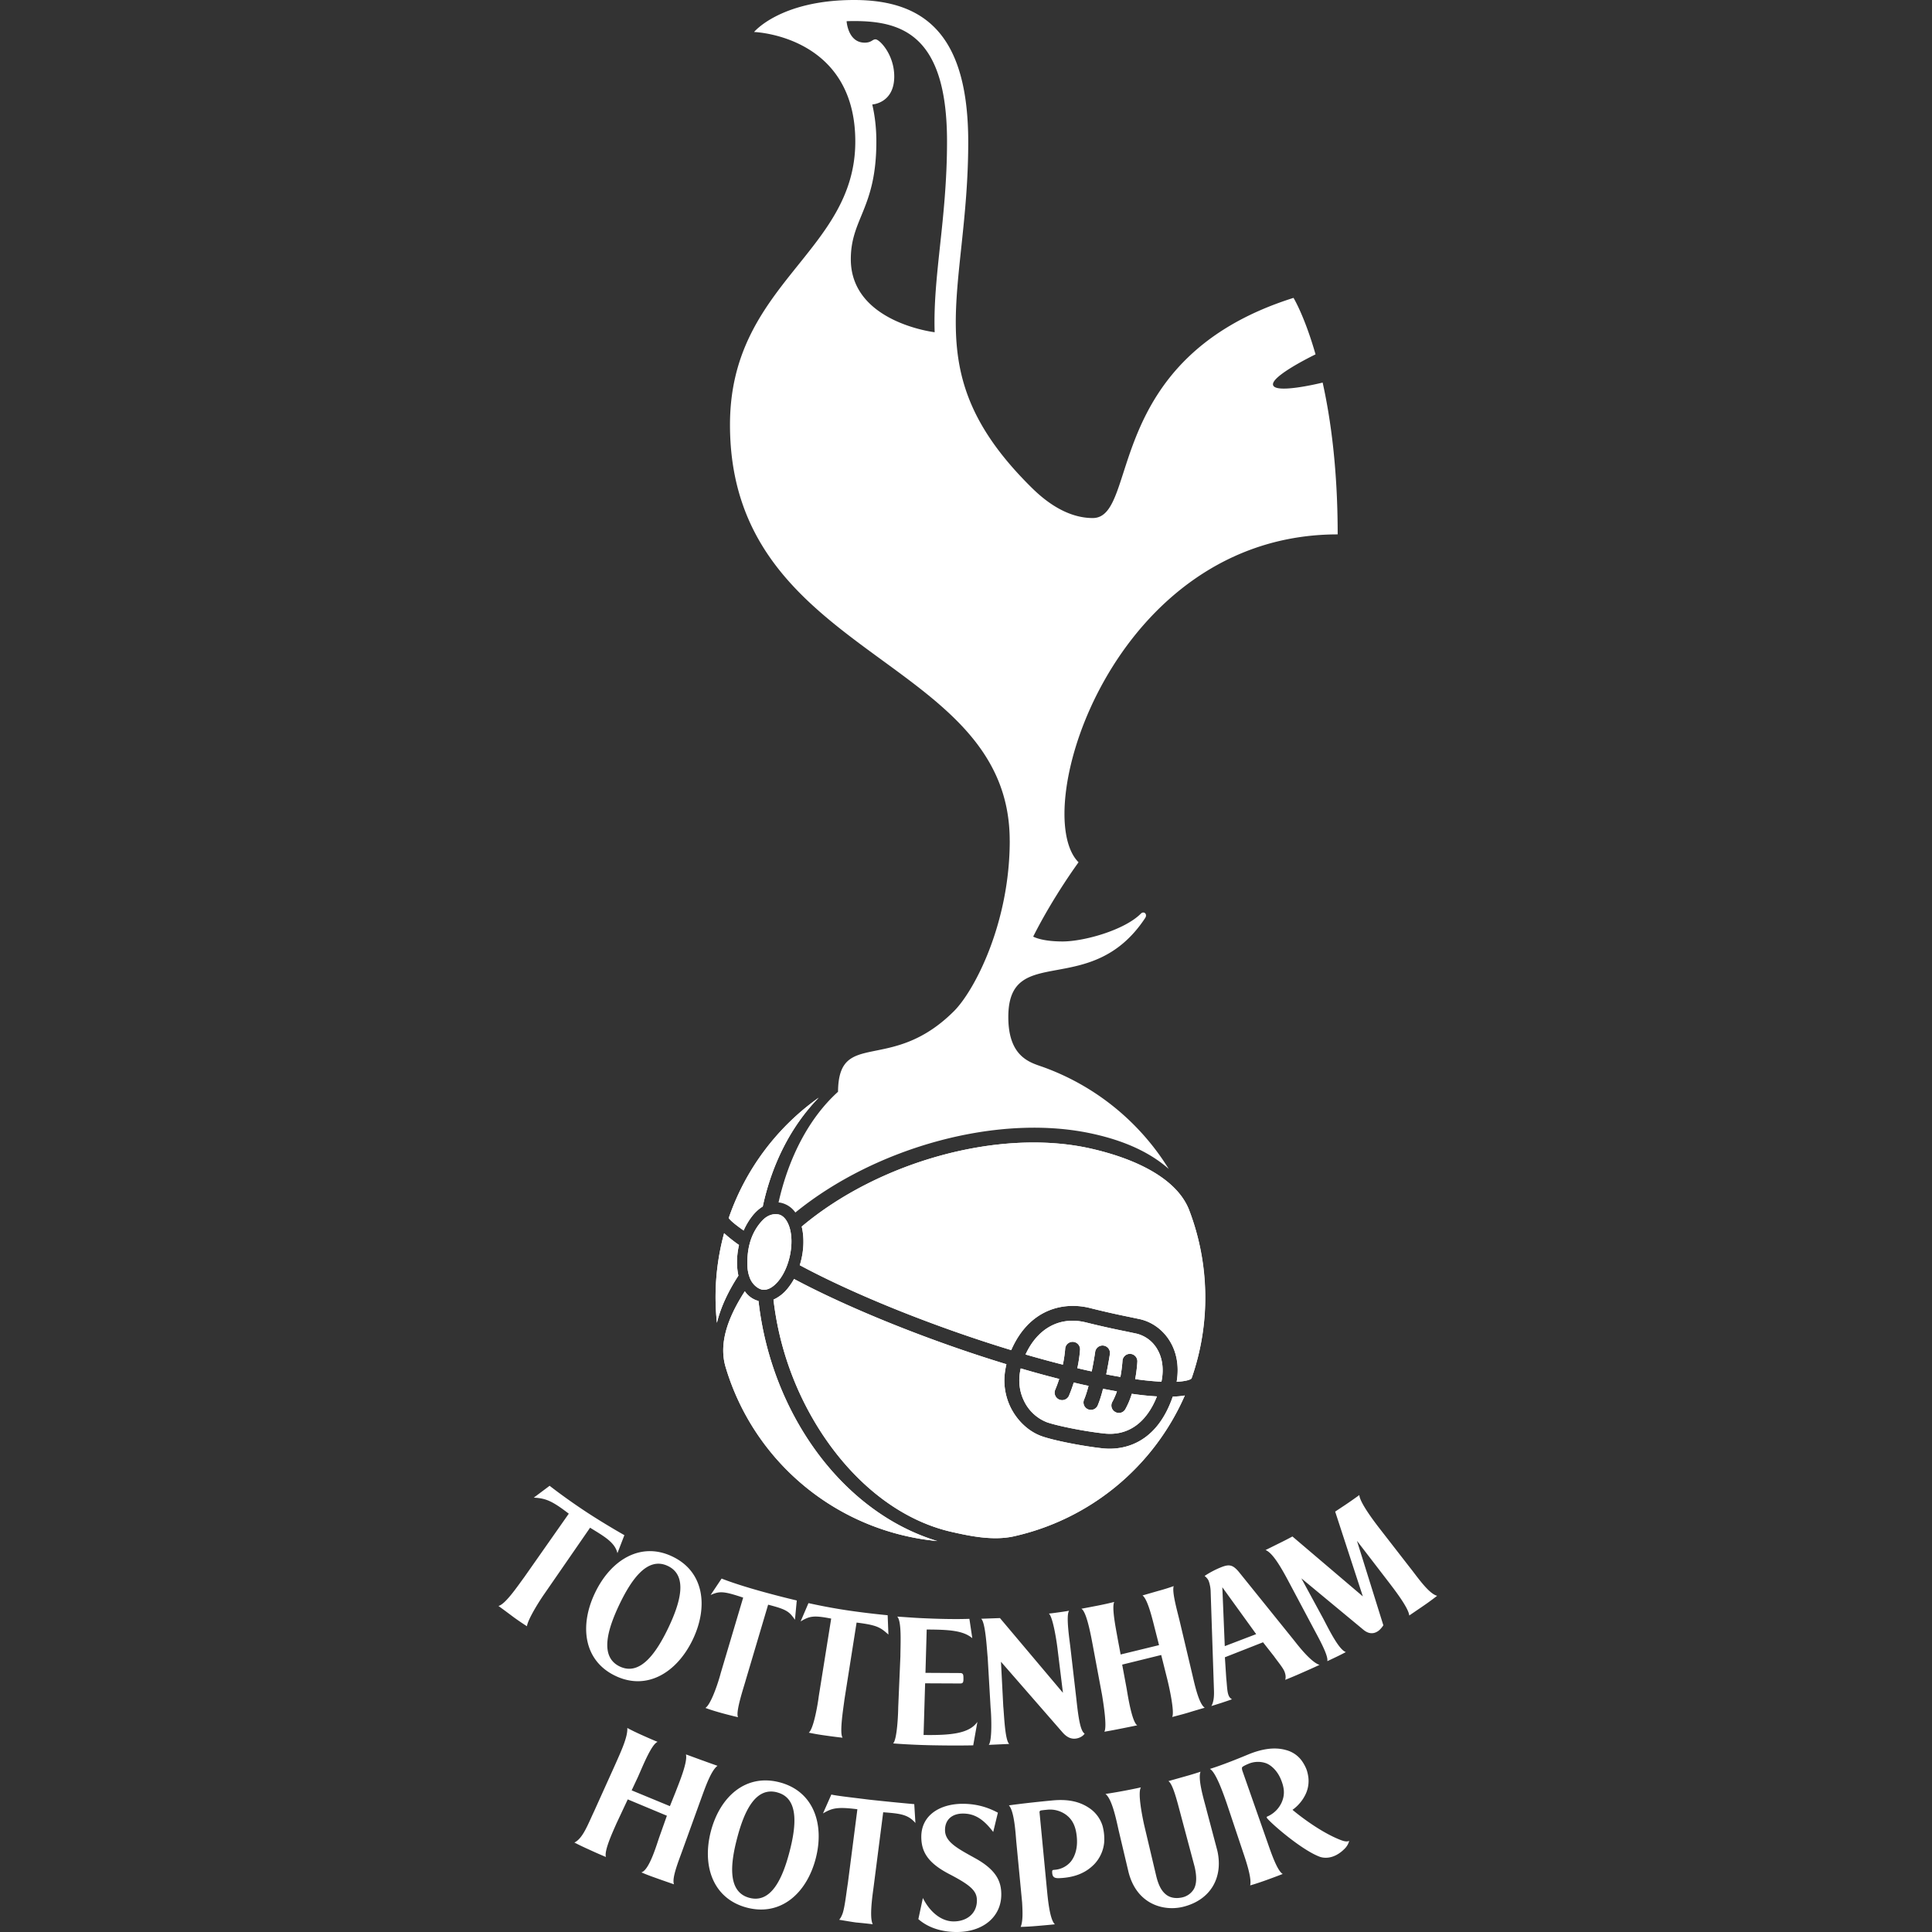 <svg xmlns="http://www.w3.org/2000/svg" fill="none" viewBox="0 0 500 500">
 <rect x="0" y="0" width="500" height="500" fill="#333333" stroke="none"/>
 <g fill="#fff" clip-path="url(#708a)">
  <path d="M196.3 336.7a6.2 6.2 0 0 1-3.54-2.52c-4.71 7.29-6.7 13.8-4.97 19.63a63.4 63.4 0 0 0 54.79 45.02c-24.75-7.5-43.06-33.29-46.28-62.14m-5.05-14.49a39 39 0 0 1-3.85-3.05 63 63 0 0 0-1.86 23.2c.95-3.94 2.85-8.05 5.56-12.22-.55-2.46-.46-5.25.15-7.93m1.2-3.74q1-2.26 2.45-4.02 1.18-1.4 2.5-2.2c2.36-10.98 7.29-20.77 14.49-28.17a63.5 63.5 0 0 0-23.3 31.17c.58.8 2.1 1.97 3.87 3.22m92.92 56.37c-5.36-.59-12.53-2.01-15.67-3.1-3.5-1.2-6.59-4.12-8.32-7.82a16 16 0 0 1-1.45-6q-.1-2.22.52-4.85c-19.64-5.98-40.48-14.33-54.96-22.06q-.78 1.4-1.75 2.57a10 10 0 0 1-3.57 2.77 80 80 0 0 0 12.21 34.16c8.84 13.67 20.9 23.02 33.91 25.96 4.6 1.04 10.64 2.34 16.04 1.15a63.4 63.4 0 0 0 44.29-36.46c-.93.17-2 .26-3.12.3-4.58 13.34-14.17 13.81-18.13 13.38m26.46-41.65a63 63 0 0 0-4.09-19.97c-2.92-7.65-12.66-13.06-25.5-15.97-23.75-5.36-54.94 3.5-74.78 20.2.75 3.05.54 6.68-.5 9.99 14.3 7.7 35.1 16.01 54.72 21.98 4.63-10.61 13.47-12.62 20.36-10.9a218 218 0 0 0 10.44 2.36l2.55.54c3.29.76 6.16 2.94 7.9 6 1.22 2.13 2.35 5.52 1.57 10.2 2.42-.14 3.59-.55 3.85-.87a63 63 0 0 0 3.48-23.56m-11.26 24.4c.8-3.91-.07-6.63-1.02-8.3a8.5 8.5 0 0 0-5.4-4.13l-2.45-.52c-2.22-.45-5.57-1.12-10.6-2.37-6.73-1.69-12.52 1.4-15.7 8.28q4.93 1.43 9.66 2.63c.5-2.44.6-4.15.6-4.17a1.93 1.93 0 0 1 3.85.22c0 .13-.12 2.1-.7 4.86l1.85.43q.94.22 1.86.41c.56-2.7.9-5.01.9-5.06a1.92 1.92 0 0 1 3.81.57 111 111 0 0 1-.95 5.25q1.93.38 3.67.67c.44-2.34.54-4.2.54-4.24a1.93 1.93 0 0 1 3.85.18c0 .15-.1 2.11-.56 4.62 2.7.39 4.95.58 6.79.67m-35.69 4.71a11 11 0 0 0 6.08 5.8c2.55.88 9.25 2.29 14.82 2.9 6.12.66 10.9-2.73 13.62-9.6q-3.1-.18-6.5-.68a20 20 0 0 1-1.67 3.98 1.9 1.9 0 0 1-2.64.71 1.9 1.9 0 0 1-.71-2.63q.67-1.24 1.17-2.68l-3.6-.67c-.4 1.6-.86 3.11-1.35 4.25a1.92 1.92 0 1 1-3.52-1.53c.38-.9.77-2.14 1.12-3.48l-1.86-.4-1.97-.46q-.5 1.66-1.25 3.45a1.94 1.94 0 0 1-3.57-1.51q.61-1.46 1.06-2.87-4.87-1.23-9.96-2.73c-.82 3.57-.11 6.34.73 8.15m-63.48-48c-.86-.15-2.55-.15-4.23 1.7-2.68 2.92-3.94 6.86-3.74 11.7a9 9 0 0 0 .58 2.94c.63 1.77 2.12 2.92 3.22 3.13 1.3.24 2.77-.52 4.15-2.16 3-3.56 4.3-10.1 2.83-14.26-.62-1.75-1.62-2.84-2.8-3.05"/>
  <path d="M261.32 217.54c0 21.44-9.15 38.86-14.42 44.13-16.36 16.36-29.87 4.45-30.02 20.88-7.44 6.72-12.77 16.94-15.39 28.64l.48.06a6.2 6.2 0 0 1 3.87 2.55c20.79-16.94 52.8-25.85 77.26-20.31 7.78 1.75 14.38 4.62 19.37 9.03a63.6 63.6 0 0 0-32.57-26.39c-3.22-1.14-8.95-2.49-8.95-12.92 0-19.52 21.35-4.35 35.4-25.6.7-1.03-.3-1.96-1.12-1.14-4.26 4.26-14.7 7.18-20.23 7.18s-7.61-1.26-7.61-1.26c5.23-10.4 11.74-19.23 11.74-19.23-13.06-13.06 8.92-84.86 67.06-84.86 0-16.66-1.75-29.65-3.89-39.29-1.38.35-12.34 2.92-12.84.6-.43-2.03 8.06-6.46 11-7.9-2.85-9.97-5.7-14.62-5.7-14.62-49.84 15.72-39.83 56.98-51.96 56.98-7.91 0-14.11-6.16-16.32-8.37-29.76-29.76-15.9-49.47-15.9-89.02C250.54 9.98 240.2 0 221.08 0s-25.93 8.28-25.93 8.28 26.2.84 26.2 28.35c0 28.8-32.43 36.75-32.43 73.27-.02 60.8 72.39 59.66 72.39 107.64M226.8 36.64c0-3.53-.39-6.73-1.06-9.6 0 0 5.69-.3 5.69-7.24 0-5.7-3.8-9.62-4.85-9.62-.82 0-1.03.86-2.8.86-4.35 0-4.68-5.55-4.68-5.55q.96-.04 2-.04c12.47 0 23.99 3.78 23.99 31.16 0 10.14-.96 19.15-1.82 27.08-.84 7.85-1.62 15.16-1.38 22.29 0 0-21.7-2.55-21.7-18.9 0-10.56 6.61-13.13 6.61-30.45m-30.5 300.05a6.2 6.2 0 0 1-3.54-2.5c-4.71 7.28-6.7 13.78-4.97 19.62a63.4 63.4 0 0 0 54.79 45.02c-24.75-7.5-43.06-33.29-46.28-62.14m-5.05-14.48a39 39 0 0 1-3.85-3.05 63 63 0 0 0-1.86 23.2c.95-3.94 2.85-8.05 5.56-12.22-.55-2.46-.46-5.25.15-7.93m1.2-3.74q1-2.26 2.45-4.02 1.18-1.4 2.5-2.2c2.36-10.98 7.29-20.77 14.49-28.17a63.5 63.5 0 0 0-23.3 31.17c.58.8 2.1 1.97 3.87 3.22m92.92 56.37c-5.36-.59-12.53-2.01-15.67-3.1-3.5-1.2-6.59-4.12-8.32-7.82a16 16 0 0 1-1.45-6q-.1-2.22.52-4.85c-19.64-5.98-40.48-14.33-54.96-22.06q-.78 1.4-1.75 2.57a10 10 0 0 1-3.57 2.77 80 80 0 0 0 12.21 34.16c8.84 13.67 20.9 23.02 33.91 25.96 4.6 1.04 10.64 2.34 16.04 1.15a63.4 63.4 0 0 0 44.29-36.46c-.93.17-2 .26-3.12.3-4.58 13.34-14.17 13.81-18.13 13.38m22.4-61.62c-2.92-7.65-12.67-13.06-25.51-15.97-23.75-5.36-54.94 3.5-74.78 20.2.75 3.05.54 6.68-.5 9.99 14.3 7.7 35.1 16.02 54.72 21.98 4.63-10.61 13.47-12.62 20.37-10.9 4.94 1.24 8.12 1.89 10.43 2.36l2.55.54c3.29.76 6.16 2.94 7.9 6 1.23 2.13 2.35 5.52 1.57 10.2 2.42-.14 3.59-.55 3.85-.87a63.4 63.4 0 0 0-.6-43.53m-42.89 49.08a11 11 0 0 0 6.08 5.8c2.55.88 9.25 2.29 14.82 2.9 6.12.66 10.9-2.73 13.62-9.6q-3.1-.18-6.5-.68a20 20 0 0 1-1.67 3.98 1.9 1.9 0 0 1-2.64.72 1.9 1.9 0 0 1-.71-2.64q.67-1.24 1.17-2.68l-3.6-.67a30 30 0 0 1-1.35 4.25 1.92 1.92 0 1 1-3.52-1.53c.38-.9.77-2.14 1.12-3.48l-1.86-.4-1.97-.46q-.5 1.66-1.25 3.45a1.94 1.94 0 0 1-3.57-1.51q.61-1.46 1.06-2.87-4.87-1.23-9.96-2.73c-.82 3.57-.11 6.34.73 8.15m35.69-4.7c.8-3.92-.07-6.65-1.02-8.3a8.5 8.5 0 0 0-5.4-4.14l-2.45-.52c-2.22-.45-5.57-1.12-10.6-2.37-6.73-1.69-12.52 1.4-15.7 8.28q4.93 1.43 9.66 2.63c.5-2.44.6-4.15.6-4.17a1.93 1.93 0 0 1 3.85.22c0 .13-.12 2.1-.7 4.86l1.85.43q.94.22 1.86.41c.56-2.7.9-5.01.9-5.06a1.92 1.92 0 0 1 3.81.57 111 111 0 0 1-.95 5.25q1.93.38 3.67.67c.44-2.34.54-4.2.54-4.24a1.93 1.93 0 0 1 3.85.18c0 .15-.1 2.11-.56 4.62 2.7.39 4.95.58 6.79.67m-99.17-43.3c-.86-.15-2.55-.15-4.23 1.7-2.68 2.93-3.94 6.86-3.74 11.7a9 9 0 0 0 .58 2.94c.63 1.77 2.12 2.92 3.22 3.13 1.3.24 2.77-.52 4.15-2.16 3-3.56 4.3-10.1 2.83-14.26-.62-1.75-1.62-2.84-2.8-3.05m-49.83 76.92c4.86 3.2 10 6.1 10 6.1l-1.8 4.66c-.66-2.83-3.47-4.36-7.08-6.59l-11.84 17.14c-1.45 2.07-4.26 6.6-4.5 8.36 0 0-1.94-1.23-3.72-2.55-1.88-1.42-3.65-2.7-3.65-2.7 1.77-.43 4.82-4.93 6.66-7.43l11.54-16.45c-4.32-3.33-6.01-4-9.06-4.15l4.1-3.07s3.94 3.11 9.35 6.68m7.67 42.51c-8.24-3.93-9.34-13-5.27-21.48 4.08-8.54 11.84-13.34 20.03-9.4 8.2 3.9 9.34 12.97 5.27 21.48-4.06 8.47-11.8 13.34-20.03 9.4m13.57-28.44c-5.27-2.5-9.4 3.44-12.53 9.96-3.12 6.55-5.17 13.55.1 16.06 5.28 2.5 9.43-3.48 12.56-10 3.11-6.53 5.14-13.51-.13-16.02m23.27 6.31c5.59 1.58 10.1 2.62 10.1 2.62l-.47 4.99c-1.5-2.16-2.19-2.68-6.94-3.9l-5.75 19.37c-.48 1.78-2.77 8.48-2.03 9.75 0 0-1.6-.35-4.2-1.06-2.9-.8-4.25-1.34-4.25-1.34 1.49-.97 3.37-6.72 3.97-9.05l5.8-19.5c-4.93-1.64-6.08-1.75-8.43-.67l2.85-4.26s3.22 1.32 9.36 3.05m22.95 5.14c5.5.83 10.66 1.3 10.66 1.3l.2 5c-2.06-1.82-2.82-2.43-8.24-3.1l-3.14 19.9c-.21 1.82-1.38 8.74-.47 9.9 0 0-1.9-.2-4.52-.58a57 57 0 0 1-4.24-.73c1.28-1 2.36-7.56 2.58-9.38l3.22-20.14c-4.7-.93-5.67-.59-7.91.73l2.03-4.73c0-.02 4.39 1.01 9.83 1.83m20.36 18.92-.4 13.37c7 .1 11.81-.34 13.93-3.39l-1.08 6.07s-3.89.1-9.57 0c-6.25-.08-11.16-.5-11.16-.5 1.04-1.03 1.3-7.54 1.32-9.37l.56-13.12c.03-3.5.35-9.14-.82-10.33 5.08.34 4.43.34 9.1.52 6.12.23 9.58.06 9.58.06l.75 5.01c-2.37-1.98-5.96-2.22-11.8-2.24l-.32 11.21 8.97.05c.8 0 .86.45.86 1.36 0 .89-.02 1.36-.86 1.34zm39.14 4.02c.52 4.86 1.04 8.36 2.14 8.99-.28.5-1.14 1.16-2.33 1.3-1.4.15-2.47-.55-3.44-1.67l-15.88-18.22.6 11.6c.2 1.82.41 8.74 1.54 9.67l-5.3.24c.93-1.15.67-7.72.48-9.56l-.76-13.1c-.2-1.81-.54-9.05-1.69-9.98l4.87-.17 16.3 19.34-1.37-11.13c-.2-1.84-1.19-8.47-2.27-9.38 0 0 .59-.04 2.55-.32 1.97-.26 2.7-.42 2.7-.42-.93 1.15.16 7.94.35 9.77zm29.87-6.9c.56 2.27 1.69 8.09 3.35 9.2 0 0-2.5.72-4.04 1.2-1.36.43-4.39 1.2-4.39 1.2.72-1.25-.86-8.23-1.31-9.98l-1.52-6.07-10.1 2.49 1.15 6.18c.33 1.98 1.39 8.7 2.75 9.53 0 0-1.4.3-4.34.88-2.47.5-4.18.78-4.18.78.76-1.25-.26-7.48-.58-9.47l-2.44-13.05c-.46-2.44-1.58-8.58-2.92-9.31 0 0 1.32-.24 4.2-.8 2.89-.57 4.3-.96 4.3-.96-.72 1.47.53 7.38.88 9.45l.78 4.15 9.94-2.42-1.08-4.24c-.58-2.25-1.82-7.63-3.2-8.62l4.13-1.19a53 53 0 0 0 3.95-1.23c-.54 1.49 1 6.72 1.63 9.44zm18.44-7.74L317 428.9l.35 5.4c.21 1.86.21 3.55.63 4.5.19.48.54.8.86.97 0 0-1.02.37-2.72.93-1.69.54-2.62.82-2.62.82.59-1.01.74-2.42.67-4.17l-.86-25.65a9 9 0 0 0-.5-2.55c-.28-.65-.73-1.02-1.06-1.3a24 24 0 0 1 3.96-2.12c2.27-.95 3.22-.9 4.86 1.02l14.46 17.94c2.64 3.41 4.95 5.72 6.46 6.18 0 0-1.47.7-4.26 1.92a115 115 0 0 1-4.62 1.95c.17-.59.17-1.2-.18-2.12-.38-1-1.81-2.68-2.72-3.98zm-1.77-2.11-8.76-12.13.63 15.24zm43.07-7.18-3.46 2.36c-.15-1.95-3.9-6.77-5.01-8.24l-8.52-11.09 6.83 21.86a6 6 0 0 1-1.19 1.38c-1.33 1.01-2.65.82-3.86-.13l-16.17-13.4 5.66 10.42c1.38 2.63 4.06 8.12 5.86 8.66 0 0-1.1.6-2.53 1.28l-2.27 1.08c.3-1.54-2.31-6.1-3.85-9.01l-6.3-11.85c-1.9-3.56-4.03-7.2-5.84-7.9 1.4-.68 1.81-.9 3.82-1.89 1.67-.82 3.14-1.62 3.14-1.62l18.22 15.5-7.16-21.94 2.8-1.86c1.8-1.21 3.45-2.42 3.45-2.42.13 1.97 3.93 6.96 5.32 8.75l7.84 10.1c1.67 2.07 4.78 6.7 6.98 7.22 0 0-1.77 1.4-3.76 2.74M181.82 455.6c1.69.63 3.87 1.39 3.87 1.39-1.84 1.32-3.52 6.61-4.6 9.49l-4.24 11.73c-1.12 3.18-3.07 7.8-2.42 9.45 0 0-2.33-.8-4.21-1.47-1.62-.58-2.53-.89-4.24-1.62 2.08-.54 4.04-7.44 4.67-9.19l1.94-5.47-10.13-4.23-2.94 6.27c-.95 2.18-3.24 7.09-2.7 8.64 0 0-1.8-.73-4.41-1.94a83 83 0 0 1-3.76-1.8c2.18-1.06 3.45-4.58 5.12-8.12l5.3-11.74c1.79-4.02 3.4-7.5 3.28-9.8 0 0 .95.57 3.54 1.74 2.08.93 3.14 1.4 4.3 1.86-1.64.64-3.95 6.57-5.16 9.23l-1.56 3.32 9.9 4.09 1.51-3.76c.72-1.93 3.16-7.65 2.64-9.62.07 0 2.1.76 4.3 1.56m11.46 38.08c-8.82-2.33-11.63-10.87-9.3-19.78 2.36-8.95 9.04-14.95 17.81-12.64s11.65 10.83 9.3 19.78c-2.34 8.9-9 14.95-17.81 12.64m7.84-29.83c-5.64-1.49-8.56 5-10.35 11.85-1.81 6.85-2.46 13.96 3.18 15.45 5.64 1.5 8.58-5.04 10.37-11.89 1.8-6.87 2.44-13.94-3.2-15.4m16.06 32.97s.56-.6.95-1.83c.54-1.73.89-5.08 1.3-7.68l2.46-19.1c-5.27-.67-6.59-.28-8.9 1.08l2.16-4.88c1.64.36 5.27.75 9.7 1.31a617 617 0 0 0 11.76 1.17l.3 4.88c-1.94-2.24-3.95-2.44-8.34-2.78l-2.46 19.17c-.22 1.77-1.21 7.97-.24 9.81-1.06-.13-2.8-.32-4.28-.45-1.51-.2-3.52-.57-4.4-.7m41.94-6.65c.07 5.75-4.62 9.92-11.82 9.81-5.6-.09-8.54-2.38-9.64-3.33l1.17-5.47c1.73 3.48 4.62 6.01 7.87 6.06 3.39.04 6.05-1.95 6.11-5.3.05-2.44-1.32-3.91-6.96-6.85-5.42-2.79-7.43-5.58-7.43-9.75 0-5.66 4.93-8.54 10.72-8.54 4.26 0 7.22 1.3 9.1 2.3l-1.21 4.99c-2.6-3.44-4.91-4.74-7.74-4.76-2.77-.04-4.76 1.47-4.73 4.32.02 3.12 3.43 4.8 8.06 7.38 5.3 3 6.48 5.96 6.5 9.14m26.22-17.62a13 13 0 0 1 .41 4.26 9.5 9.5 0 0 1-2.5 5.56c-2.23 2.33-5.15 3.5-9.02 3.67-1.5.09-1.86-.37-1.94-1.45v-.24s-.03-.4.3-.43l.37-.04a6 6 0 0 0 4.19-2.16c1.3-1.69 1.75-3.96 1.51-6.38-.24-2.53-1-4.34-2.7-5.64a7 7 0 0 0-5-1.36s-.7.06-1.5.17c0 0-.48.04-.44.5l1.9 19.82c.18 1.75.65 7.89 2.08 9.16 0 0-1.62.17-4.7.43-2.32.2-4.16.24-4.16.24.6-1.51.52-3.76.37-6.37l-1.5-15.63c-.17-1.8-.47-7.91-1.92-9.45 0 0 3.91-.58 11.17-1.27 3.8-.37 6.9.13 9.6 1.94a8.6 8.6 0 0 1 3.48 4.67m29.7 6.4c1.55 6.87-1.67 12.7-8.82 14.5-5.02 1.26-12.26-.58-14.27-9.4l-2.46-10.4c-.65-2.91-1.7-8.06-3.4-9.4 0 0 1.89-.26 4.85-.82s4.32-.88 4.32-.88c-.78 1.23.04 6.03.8 9.57l3.13 13.23c.57 2.42 1.37 4.08 2.73 5.06 1.01.73 2.35.93 3.76.67a4.7 4.7 0 0 0 3.3-2.25c.74-1.36.74-3.3.18-5.73l-3.53-13.23c-.97-3.63-2.07-8.19-3.26-8.94l4.15-1.17a91 91 0 0 0 4.17-1.26c-.82 2 1.13 8.09 1.54 9.84zm32.07-2.72c.7.26 1.43.45 2.05.17a4.4 4.4 0 0 1-1.14 1.99c-2.9 2.96-5.6 2.46-6.53 2.1-5-1.9-13.31-9.3-13.66-10.1 0 0-.08-.22.13-.3l.3-.13a7.2 7.2 0 0 0 3.38-3.42c.93-2.03.77-3.86-.18-6.11-.97-2.34-2.7-3.8-4.04-4.2a6.3 6.3 0 0 0-4.37.24s-1.18.48-1.55.82c0 0-.24.2.04 1.02l6.3 17.98c.94 2.64 2.6 7.8 4.12 8.67 0 0-1.7.67-4.28 1.6-2.57.93-4.15 1.36-4.15 1.36.52-2.01-1.47-7.46-1.97-9l-4.06-12.14c-1.01-2.92-2.87-8.17-4.39-9.01 0 0 2.96-.84 9.66-3.63 3.55-1.5 7-2.14 10.1-1.23a7.3 7.3 0 0 1 4.19 3q.58.87.95 1.75c.24.56.39 1.19.5 1.77a8 8 0 0 1-1.02 5.62s-.95 1.86-3 3.31c.02.04 6.59 5.6 12.62 7.87"/>
 </g>
 <defs>
  <clipPath id="708a">
   <path fill="#fff" d="M0 0h500v500H0z"/>
  </clipPath>
 </defs>
</svg>
